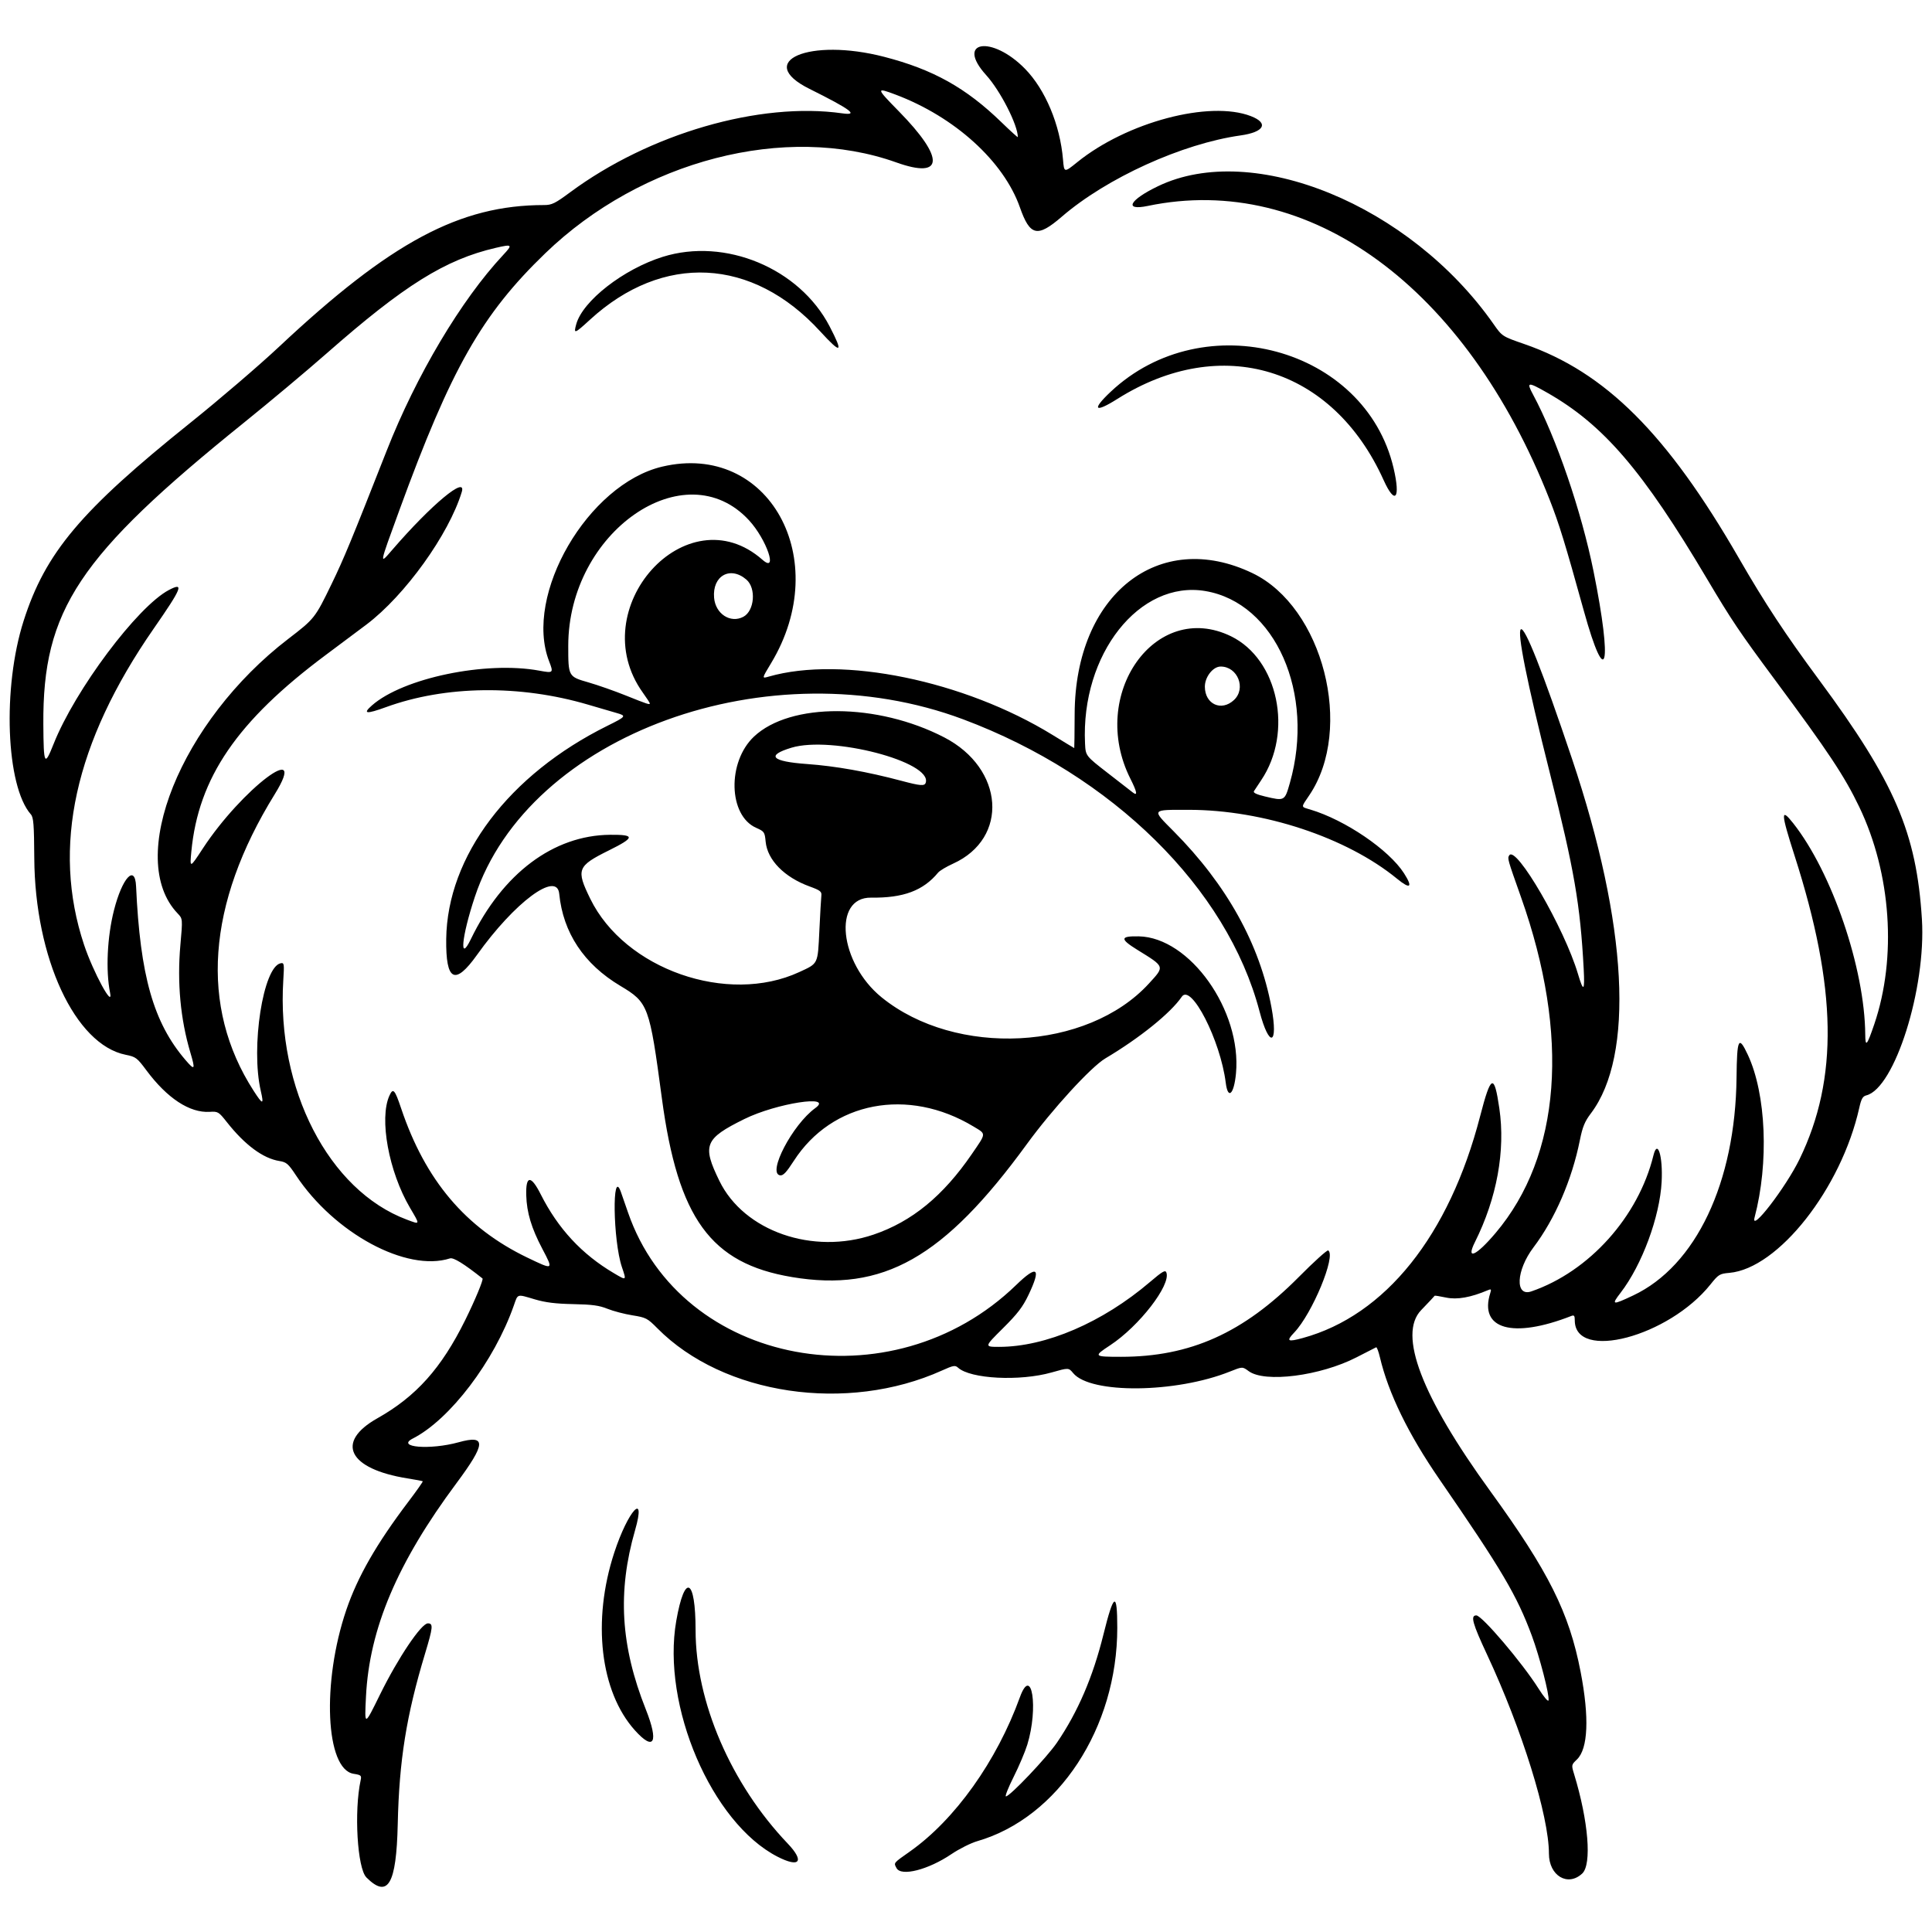 <svg xmlns="http://www.w3.org/2000/svg" width="500mm" height="500mm" viewBox="0 0 500 500" xml:space="preserve"><path d="m94.816 485.86c-2.342-2.342-3.214-17.114-1.483-25.125 0.268-1.24 0.129-1.368-1.828-1.681-7.261-1.161-8.263-23.639-1.889-42.38 2.929-8.613 7.815-17.132 16.094-28.064 2.131-2.814 3.795-5.179 3.698-5.257-0.097-0.077-1.879-0.414-3.959-0.747-15.277-2.449-18.752-9.374-7.8-15.545 10.067-5.672 16.587-12.962 22.761-25.447 2.528-5.112 4.767-10.504 4.462-10.746-4.79-3.808-7.511-5.487-8.42-5.195-11.218 3.598-29.92-6.496-39.867-21.516-1.976-2.984-2.451-3.394-4.269-3.685-4.242-0.678-8.924-4.142-13.595-10.057-2.131-2.699-2.303-2.802-4.447-2.67-5.168 0.318-10.998-3.504-16.374-10.733-2.433-3.271-2.747-3.508-5.369-4.034-13.092-2.629-23.496-25.01-23.656-50.891-0.054-8.714-0.197-10.541-0.886-11.326-6.451-7.348-7.4-32.795-1.869-50.099 5.641-17.646 14.782-28.504 43.137-51.239 7.503-6.016 17.812-14.85 22.909-19.63 28.971-27.176 46.821-36.725 68.654-36.725 1.984 0 2.831-0.415 6.706-3.285 20.525-15.205 49.085-23.494 70.458-20.45 4.401 0.627 2.208-1.008-8.512-6.345-14.35-7.144-4.1e-4 -13.286 19.351-8.282 12.661 3.274 21.15 8.008 30.345 16.924 2.336 2.265 4.247 3.999 4.247 3.854 0-3.136-4.526-11.999-8.194-16.047-8.046-8.879 1.432-10.425 10.047-1.639 5.268 5.372 9.08 14.478 9.84 23.502 0.288 3.418 0.288 3.418 3.693 0.667 12.845-10.376 34.222-16.043 44.93-11.911 4.701 1.814 3.468 4.13-2.657 4.99-15.111 2.123-34.658 11.008-46.283 21.037-6.323 5.455-8.22 5.031-10.842-2.427-4.19-11.915-16.873-23.412-32.184-29.175-5.11-1.923-5.068-1.708 0.827 4.297 11.975 12.199 11.72 17.671-0.619 13.26-28.564-10.21-65.912-0.551-90.837 23.492-16.467 15.885-24.375 29.807-37.78 66.514-5.292 14.492-5.239 14.194-1.809 10.221 10.079-11.675 19.295-19.341 17.957-14.936-3.333 10.973-14.694 26.777-24.652 34.294-1.434 1.083-6.198 4.645-10.587 7.917-22.893 17.068-32.93 31.755-34.744 50.84-0.415 4.365-0.402 4.362 2.958-0.772 10.104-15.439 27.696-28.717 18.619-14.052-17.591 28.419-19.483 54.966-5.468 76.725 2.384 3.702 2.714 3.712 1.865 0.057-2.637-11.343 0.608-32.174 5.148-33.048 0.899-0.173 0.944 0.117 0.676 4.372-1.775 28.161 11.761 54.417 31.948 61.97 3.542 1.325 3.503 1.467 0.842-3.059-5.503-9.357-8.021-23.103-5.32-29.032 0.942-2.068 1.385-1.587 3.022 3.286 6.257 18.62 16.679 30.949 32.66 38.635 6.814 3.277 6.808 3.281 3.894-2.253-2.832-5.379-4.035-9.375-4.169-13.846-0.156-5.212 1.208-5.309 3.749-0.269 4.473 8.871 10.638 15.516 18.935 20.408 3.313 1.954 3.275 1.983 2.066-1.6-2.303-6.821-2.576-25.838-0.281-19.488 0.154 0.425 1 2.857 1.88 5.405 13.741 39.771 68.234 49.944 100.43 18.749 5.513-5.341 6.569-4.497 3.201 2.561-1.494 3.131-2.828 4.869-6.661 8.677-4.792 4.762-4.792 4.762-0.941 4.762 12.078 0 26.77-6.317 39.038-16.784 3.22-2.747 3.97-3.183 4.244-2.467 1.231 3.208-7.029 13.898-14.57 18.855-4.36 2.867-4.263 2.97 2.827 2.97 17.927 0 31.651-6.163 46.035-20.672 3.905-3.939 7.322-7.024 7.593-6.856 2.108 1.303-4.127 16.362-8.8 21.253-2.124 2.224-1.715 2.487 2.201 1.418 21.383-5.842 37.921-26.518 45.916-57.405 2.8-10.817 3.639-11.162 4.972-2.045 1.606 10.983-0.633 23.246-6.321 34.63-2.392 4.785 0.31 3.597 5.339-2.349 16.943-20.032 19.299-51.094 6.593-86.93-3.509-9.896-3.542-10.016-3.05-10.813 1.727-2.794 14.284 18.862 17.785 30.67 1.434 4.836 1.796 4.518 1.486-1.303-0.889-16.655-2.44-25.637-8.728-50.564-12.194-48.337-9.776-49.912 5.729-3.732 14.4 42.89 16.191 76.731 4.855 91.71-1.583 2.092-2.154 3.483-2.846 6.934-2.053 10.243-6.441 20.383-12.007 27.741-4.498 5.947-4.83 12.858-0.547 11.384 14.984-5.155 27.699-19.319 31.594-35.194 1.065-4.342 2.469 0.164 2.124 6.821-0.468 9.045-5.076 21.518-10.603 28.7-2.485 3.229-2.208 3.291 3.234 0.725 16.236-7.656 26.463-29.221 26.753-56.413 0.108-10.122 0.532-10.976 2.918-5.876 4.757 10.167 5.493 27.954 1.744 42.13-1.092 4.13 8.105-7.822 11.66-15.153 10.077-20.778 9.689-44.233-1.3-78.493-3.57-11.131-3.632-12.551-0.365-8.414 10.043 12.718 18.531 37.611 18.651 54.698 0.024 3.369 0.449 2.882 2.338-2.671 5.874-17.271 4.374-39.014-3.879-56.223-3.836-7.998-7.988-14.255-21.897-32.998-9.041-12.184-11.19-15.377-17.486-25.998-16.639-28.065-26.803-39.914-41.349-48.204-5.084-2.897-5.479-2.849-3.703 0.456 6.023 11.204 12.525 30.209 15.671 45.808 4.959 24.584 3.3 31.199-2.538 10.123-4.823-17.408-6.365-22.422-8.829-28.697-21.643-55.122-62.183-84.761-104.01-76.045-6.265 1.306-4.791-1.526 2.66-5.109 24.574-11.817 65.248 4.888 86.803 35.649 2.258 3.223 2.258 3.223 8.011 5.214 20.95 7.251 36.942 23.213 55.505 55.399 6.748 11.7 12.001 19.674 20.765 31.523 19.594 26.49 25.206 39.55 26.604 61.914 1.117 17.879-7.049 43.757-14.389 45.599-0.931 0.234-1.301 0.886-1.821 3.216-4.661 20.87-20.98 41.604-33.62 42.717-2.527 0.222-2.813 0.399-4.917 3.027-10.812 13.51-35.09 19.918-35.09 9.261 0-1.205-0.17-1.419-0.901-1.132-15.153 5.931-23.944 3.439-20.966-5.944 0.31-0.977 0.222-1.086-0.596-0.739-4.469 1.898-7.98 2.52-10.84 1.92-1.606-0.337-2.935-0.551-2.955-0.477-0.019 0.074-1.597 1.754-3.505 3.733-6.041 6.263 0.085 22.299 17.899 46.849 15.115 20.832 20.417 31.44 23.376 46.776 2.275 11.79 1.933 19.891-0.956 22.659-1.449 1.389-1.456 1.422-0.727 3.809 3.707 12.142 4.62 23.353 2.094 25.711-3.736 3.487-8.609 0.571-8.613-5.153-8e-3 -9.777-6.946-32.099-16.006-51.494-3.797-8.128-4.354-10.157-2.79-10.157 1.459 0 11.83 12.184 16.06 18.867 1.449 2.289 2.544 3.578 2.638 3.105 0.263-1.321-2.311-11.271-4.316-16.684-3.881-10.478-7.774-17.069-23.928-40.516-8.031-11.657-13.204-22.266-15.404-31.591-0.354-1.5-0.791-2.656-0.972-2.569-0.181 0.087-2.465 1.254-5.075 2.595-9.391 4.823-23.74 6.66-27.917 3.573-1.606-1.187-1.606-1.187-4.859 0.115-14.005 5.603-36.066 5.825-40.552 0.408-1.183-1.429-1.183-1.429-5.57-0.183-8.22 2.334-21.007 1.684-24.227-1.231-0.752-0.68-1.204-0.601-4.144 0.726-24.585 11.1-56.578 6.355-73.68-10.928-2.571-2.598-2.929-2.784-6.467-3.35-2.06-0.33-4.956-1.09-6.435-1.688-2.133-0.863-3.97-1.114-8.867-1.21-4.519-0.088-7.178-0.416-9.903-1.221-4.777-1.41-4.377-1.527-5.477 1.603-5.064 14.409-16.522 29.496-26.119 34.392-4.49 2.291 4.458 3.027 11.86 0.976 7.21-1.998 7.079 0.3-0.608 10.634-15.268 20.527-22.518 37.625-23.387 55.156-0.386 7.783-0.447 7.791 3.64-0.515 4.654-9.457 10.672-18.404 12.38-18.404 1.422 0 1.329 0.998-0.73 7.817-4.847 16.052-6.699 27.619-7.072 44.159-0.352 15.621-2.548 19.34-8.126 13.763zm-45.549-213.46c-2.567-8.62-3.449-18.102-2.586-27.799 0.608-6.83 0.608-6.83-0.697-8.193-13.535-14.134 0.797-49.73 28.611-71.058 6.818-5.229 6.939-5.381 11.223-14.217 3.167-6.531 5.172-11.383 14.257-34.492 7.672-19.517 19.26-38.995 30.107-50.609 2.569-2.751 2.433-2.888-1.874-1.889-13.066 3.03-23.681 9.655-43.787 27.327-5.096 4.48-14.71 12.533-21.364 17.896-42.846 34.535-52.132 48.491-51.941 78.06 0.069 10.595 0.301 11.041 2.662 5.097 5.558-13.995 21.692-35.538 29.824-39.824 4.022-2.12 3.42-0.59-3.943 10.016-20.441 29.443-26.41 56.568-18.002 81.805 2.346 7.042 7.597 16.718 6.731 12.404-1.155-5.753-0.742-14.468 1.013-21.364 2.141-8.414 5.452-11.992 5.716-6.178 1.055 23.174 4.496 35.275 12.781 44.941 2.427 2.832 2.605 2.563 1.268-1.924zm182.76 211.07c-0.758-1.416-0.91-1.227 3.457-4.306 11.658-8.221 22.475-23.387 28.454-39.895 3.086-8.521 4.855 2.726 1.927 12.249-0.566 1.84-2.162 5.605-3.547 8.366-1.385 2.761-2.278 5.019-1.985 5.019 1.025 0 10.588-10.07 13.199-13.9 5.427-7.958 9.307-16.979 12.027-27.96 2.689-10.858 3.594-11.297 3.591-1.739-6e-3 25.899-15.248 49.117-36.231 55.19-1.665 0.482-4.677 1.991-6.692 3.353-6.005 4.058-13.011 5.845-14.2 3.623zm-30.834-2.974c-17.019-8.769-30.018-39.07-26.176-61.017 2.183-12.469 4.991-11.129 5 2.385 0.012 18.627 9.176 39.861 23.843 55.246 4.438 4.656 3.098 6.356-2.668 3.385zm-36.882-32.691c-8.985-9.994-11.119-28.313-5.353-45.946 3.591-10.981 8.366-16.14 5.396-5.83-4.584 15.915-3.745 29.926 2.777 46.347 3.405 8.574 2.161 10.97-2.82 5.429zm40.615-117.31c-20.995-3.512-29.471-15.176-33.637-46.287-3.207-23.952-3.499-24.743-10.741-29.063-9.438-5.63-14.828-13.753-15.822-23.847-0.588-5.963-11.564 2.207-21.288 15.844-5.713 8.013-8.094 6.781-7.958-4.118 0.268-21.454 16.211-42.55 41.705-55.183 4.897-2.426 5.003-2.575 2.365-3.328-1.062-0.303-4.363-1.268-7.336-2.143-17.696-5.213-36.874-4.981-52.315 0.634-5.128 1.865-6.121 1.75-3.663-0.422 8.039-7.105 29.504-11.574 43.321-9.02 3.661 0.677 3.726 0.614 2.544-2.449-6.612-17.14 10.067-45.82 29.284-50.35 27.541-6.493 44.402 23.96 28.168 50.876-2.429 4.027-2.422 3.987-0.581 3.459 18.983-5.444 50.508 1.031 73.379 15.073 3.076 1.889 5.625 3.434 5.663 3.434 0.038-1e-4 0.086-3.996 0.107-8.88 0.129-30.882 21.79-48.013 46.017-36.395 18.266 8.759 26.332 40.29 14.705 57.482-2.214 3.273-2.239 2.947 0.294 3.707 9.005 2.698 20.328 10.406 24.225 16.492 2.358 3.682 1.641 4.227-1.827 1.387-13.029-10.67-34.607-17.809-53.85-17.816-9.87-4e-3 -9.7-0.246-3.912 5.587 13.709 13.815 22.243 29.178 25.276 45.501 1.836 9.882-0.554 10.693-3.088 1.048-8.366-31.845-38.033-61.078-76.669-75.549-50.117-18.771-112.41 3.867-126.4 45.933-3.442 10.352-4.094 17.28-1.03 10.944 8.227-17.012 21.378-26.872 36.015-27.002 6.549-0.058 6.488 0.678-0.334 4.059-8.156 4.043-8.491 4.921-4.773 12.515 8.926 18.231 35.496 27.545 54.076 18.956 4.968-2.297 4.779-1.906 5.207-10.756 0.208-4.306 0.44-8.373 0.515-9.036 0.118-1.048-0.281-1.359-3.034-2.364-6.551-2.391-10.926-6.844-11.382-11.586-0.241-2.505-0.345-2.657-2.458-3.592-7.195-3.183-7.528-17.03-0.568-23.603 9.387-8.866 31.931-8.773 49.251 0.202 15.518 8.042 16.782 26.098 2.287 32.67-1.726 0.783-3.471 1.826-3.877 2.319-3.846 4.668-9.009 6.597-17.34 6.48-10.027-0.142-8.232 16.916 2.714 25.803 19.197 15.583 53.232 13.833 69.166-3.557 4.139-4.517 4.217-4.288-2.977-8.737-4.564-2.823-4.485-3.583 0.365-3.491 13.213 0.253 26.669 19.216 25.16 35.456-0.509 5.473-2.09 6.928-2.65 2.439-1.369-10.97-8.96-25.823-11.38-22.265-2.856 4.199-10.871 10.664-19.783 15.959-3.696 2.196-13.749 13.173-20.313 22.181-21.495 29.498-37.163 38.36-60.822 34.402zm21.162-10.985c9.919-3.373 17.994-9.994 25.431-20.853 3.786-5.527 3.76-5.105 0.437-7.11-16.957-10.232-36.63-6.472-46.521 8.892-1.915 2.975-2.745 3.852-3.538 3.738-3.405-0.488 3.204-13.134 9.092-17.4 4.939-3.578-10.076-1.259-18.364 2.836-10.277 5.078-10.957 6.77-6.435 16.022 6.363 13.019 24.187 19.217 39.897 13.875zm107.73-116.88c6.588-23.173-3.733-46.608-21.874-49.668-17.062-2.878-32.24 16.359-31.136 39.461 0.153 3.192 0.153 3.192 5.92 7.665 3.172 2.461 6.063 4.706 6.424 4.99 1.327 1.044 1.133-0.091-0.608-3.55-10.941-21.744 6.462-46.393 26.029-36.868 12.224 5.95 16.187 24.84 7.817 37.266-0.828 1.229-1.67 2.503-1.872 2.832-0.249 0.406 0.671 0.845 2.853 1.365 5.093 1.212 5.111 1.202 6.446-3.494zm-94.246-0.055c1.798-5.399-24.338-12.221-34.748-9.069-6.644 2.012-5.168 3.564 4.013 4.22 7.383 0.528 15.603 1.989 24.457 4.347 4.916 1.31 5.981 1.395 6.278 0.502zm79.78-21.41c3.214-2.999 0.961-8.665-3.445-8.665-1.99 0-4.107 2.711-4.088 5.237 0.033 4.528 4.282 6.462 7.533 3.428zm-151.18 0.86c0-0.141-0.801-1.372-1.781-2.735-15.605-21.721 11.326-51.682 30.939-34.419 4.105 3.613 1.077-5.273-3.482-10.219-16.568-17.974-46.783 3.011-46.783 32.491 0 7.942 0.01 7.961 5.221 9.456 2.366 0.679 6.735 2.212 9.708 3.407 5.633 2.264 6.178 2.442 6.178 2.018zm24.224-22.41c2.876-1.539 3.345-7.402 0.77-9.617-4.189-3.604-8.85-0.977-8.358 4.711 0.361 4.173 4.254 6.69 7.588 4.906zm165.68-35.375c-13.178-29.214-41.986-37.982-68.931-20.98-5.873 3.706-6.687 2.824-1.714-1.859 24.153-22.745 65.881-11.508 73.22 19.718 1.871 7.962 0.409 9.734-2.575 3.12zm-145.84-38.513c-17.513-19.136-40.691-20.293-59.563-2.974-4.011 3.681-4.261 3.762-3.541 1.155 1.667-6.037 12.213-14.251 22.387-17.438 16.15-5.058 35.366 2.948 43.185 17.992 3.636 6.995 3.052 7.295-2.467 1.265z" stroke-width="1.946"></path></svg>